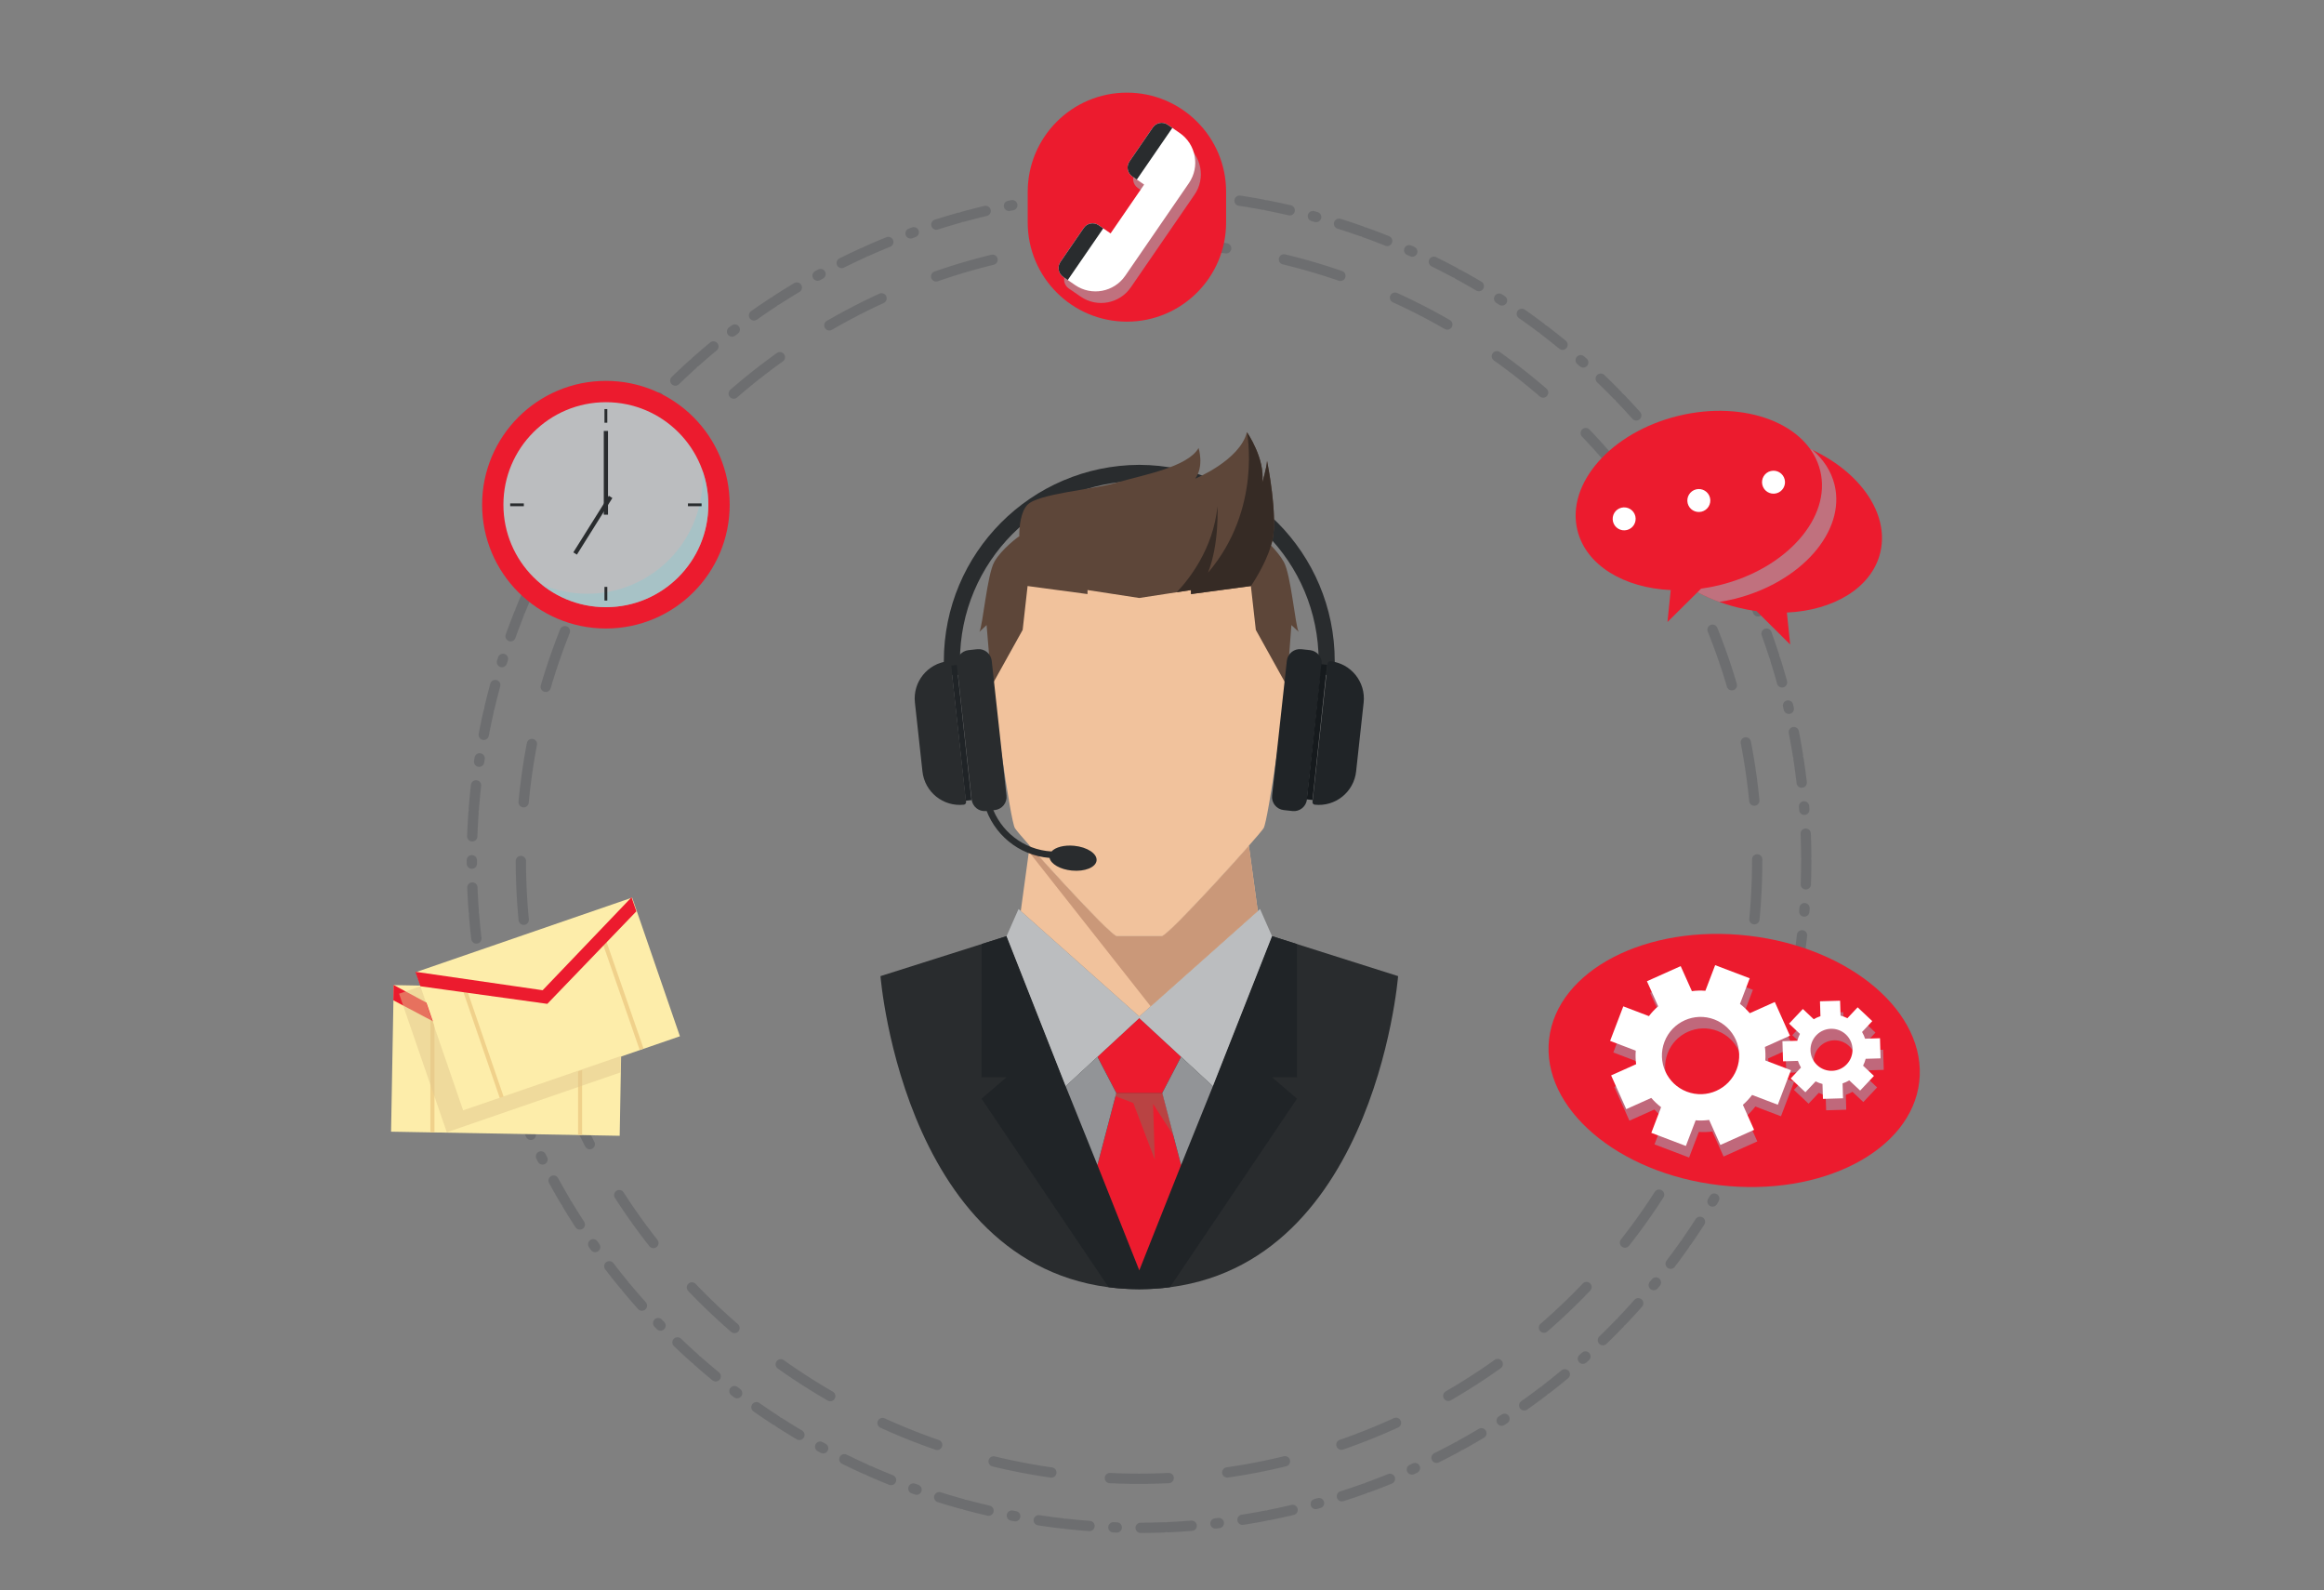 <?xml version="1.0" encoding="utf-8"?>
<!-- Generator: Adobe Illustrator 16.0.0, SVG Export Plug-In . SVG Version: 6.00 Build 0)  -->
<!DOCTYPE svg PUBLIC "-//W3C//DTD SVG 1.1//EN" "http://www.w3.org/Graphics/SVG/1.1/DTD/svg11.dtd">
<svg version="1.1" id="Layer_1" xmlns="http://www.w3.org/2000/svg" xmlns:xlink="http://www.w3.org/1999/xlink" x="0px" y="0px"
	 width="107.721px" height="73.701px" viewBox="0 0 107.721 73.701" enable-background="new 0 0 107.721 73.701"
	 xml:space="preserve">
<rect x="0" y="0" width="107.721" height="73.701" fill="#808080" stroke="none"/>
<circle fill="none" stroke="#6D6E70" stroke-width="0.477" stroke-linecap="round" stroke-linejoin="round" stroke-dasharray="2.727,2.727" cx="52.796" cy="39.874" r="28.653"/>
<circle fill="none" stroke="#6D6E70" stroke-width="0.477" stroke-linecap="round" stroke-linejoin="round" stroke-dasharray="1.106,1.106,0.158,1.106,1.106,0.158" cx="52.796" cy="39.874" r="30.927"/>
<path fill="#EC1B2E" d="M82.486,20.315c-3.107-0.762-6.059,0.375-6.589,2.54c-0.531,2.165,1.558,4.539,4.665,5.301
	c0.287,0.071,0.572,0.124,0.855,0.163l1.56,1.546l-0.152-1.48c2.167-0.098,3.929-1.144,4.326-2.769
	C87.682,23.451,85.593,21.078,82.486,20.315"/>
<g opacity="0.5">
	<g>
		<defs>
			<rect id="SVGID_1_" x="75.814" y="20.078" width="9.303" height="7.816"/>
		</defs>
		<clipPath id="SVGID_2_">
			<use xlink:href="#SVGID_1_"  overflow="visible"/>
		</clipPath>
		<path clip-path="url(#SVGID_2_)" fill="#94C7CD" d="M85.033,22.459c-0.155-0.63-0.517-1.172-1.022-1.607
			c-0.473-0.221-0.983-0.404-1.525-0.538c-3.107-0.762-6.057,0.375-6.59,2.541c-0.479,1.957,1.182,4.084,3.802,5.038
			c0.222-0.036,0.444-0.078,0.671-0.133C83.476,26.999,85.564,24.625,85.033,22.459"/>
	</g>
</g>
<path fill="#EC1B2E" d="M73.116,24.575c-0.531-2.165,1.557-4.539,4.665-5.301c3.106-0.762,6.058,0.374,6.589,2.54
	c0.531,2.165-1.559,4.538-4.665,5.301c-0.287,0.07-0.573,0.124-0.856,0.163l-1.559,1.546l0.151-1.48
	C75.276,27.245,73.515,26.2,73.116,24.575"/>
<path fill="#FFFFFF" d="M81.688,22.472c0.069,0.285,0.358,0.46,0.644,0.39c0.285-0.07,0.461-0.358,0.39-0.644
	c-0.07-0.285-0.358-0.46-0.644-0.39S81.618,22.186,81.688,22.472"/>
<path fill="#FFFFFF" d="M78.226,23.321c0.07,0.286,0.357,0.46,0.645,0.39c0.285-0.07,0.459-0.358,0.39-0.643
	c-0.07-0.286-0.358-0.46-0.644-0.391C78.331,22.749,78.157,23.036,78.226,23.321"/>
<path fill="#FFFFFF" d="M74.765,24.171c0.07,0.285,0.357,0.46,0.645,0.39c0.285-0.07,0.459-0.358,0.39-0.644
	c-0.07-0.285-0.358-0.46-0.644-0.39C74.868,23.597,74.697,23.885,74.765,24.171"/>
<path fill="#EC1B2E" d="M88.96,50.134c-0.369,3.191-4.509,5.336-9.247,4.789c-4.737-0.549-8.278-3.582-7.91-6.773
	c0.369-3.191,4.509-5.336,9.247-4.788C85.787,43.908,89.329,46.94,88.96,50.134"/>
<g opacity="0.5">
	<g>
		<defs>
			<rect id="SVGID_3_" x="74.781" y="45.258" width="12.535" height="8.38"/>
		</defs>
		<clipPath id="SVGID_4_">
			<use xlink:href="#SVGID_3_"  overflow="visible"/>
		</clipPath>
		<path clip-path="url(#SVGID_4_)" fill="#94B5C8" d="M82.551,51.728l0.609-1.601l-1.188-0.452c0.016-0.212,0.01-0.421-0.018-0.625
			l1.16-0.521l-0.701-1.563l-1.16,0.52c-0.135-0.157-0.288-0.301-0.455-0.43l0.452-1.188l-1.603-0.608l-0.451,1.188
			c-0.211-0.016-0.42-0.01-0.627,0.018l-0.519-1.16l-1.563,0.701l0.521,1.16c-0.157,0.135-0.302,0.288-0.43,0.456l-1.188-0.453
			l-0.609,1.601l1.188,0.453c-0.017,0.211-0.011,0.42,0.017,0.625l-1.159,0.521l0.7,1.563l1.16-0.52
			c0.135,0.156,0.289,0.3,0.457,0.43l-0.455,1.188l1.603,0.609l0.453-1.188c0.21,0.016,0.42,0.009,0.625-0.018l0.521,1.16
			l1.563-0.701l-0.521-1.16c0.157-0.135,0.301-0.289,0.43-0.457L82.551,51.728z M78.333,51.121
			c-0.924-0.353-1.389-1.386-1.036-2.312c0.351-0.922,1.386-1.387,2.31-1.035s1.389,1.387,1.037,2.311
			C80.291,51.009,79.257,51.474,78.333,51.121"/>
		<path clip-path="url(#SVGID_4_)" fill="#94B5C8" d="M86.368,51.07l0.639-0.679l-0.504-0.475c0.053-0.104,0.094-0.209,0.121-0.318
			l0.691-0.021l-0.028-0.933l-0.69,0.021c-0.035-0.107-0.082-0.211-0.141-0.311l0.475-0.504l-0.68-0.639l-0.475,0.504
			c-0.102-0.051-0.209-0.092-0.317-0.119l-0.022-0.692l-0.931,0.028l0.021,0.691c-0.106,0.035-0.211,0.082-0.31,0.141l-0.504-0.475
			l-0.639,0.68l0.504,0.474c-0.052,0.103-0.093,0.209-0.121,0.317l-0.69,0.021l0.028,0.932l0.69-0.021
			c0.035,0.106,0.082,0.211,0.141,0.31l-0.475,0.504l0.679,0.639l0.476-0.504c0.102,0.052,0.209,0.093,0.317,0.121l0.021,0.69
			l0.932-0.028l-0.02-0.69c0.105-0.035,0.211-0.082,0.309-0.14L86.368,51.07z M84.373,49.89c-0.392-0.367-0.41-0.984-0.042-1.375
			c0.369-0.393,0.984-0.412,1.377-0.043s0.411,0.984,0.042,1.377C85.382,50.24,84.767,50.259,84.373,49.89"/>
	</g>
</g>
<path fill="#FFFFFF" d="M82.404,51.194l0.609-1.601l-1.188-0.452c0.014-0.211,0.008-0.421-0.019-0.625l1.159-0.521l-0.7-1.563
	l-1.16,0.52c-0.135-0.157-0.288-0.301-0.455-0.43l0.452-1.188l-1.602-0.609l-0.453,1.188c-0.211-0.017-0.42-0.011-0.625,0.017
	l-0.52-1.16l-1.564,0.701l0.521,1.16c-0.157,0.135-0.301,0.288-0.429,0.456l-1.188-0.453l-0.611,1.601l1.189,0.453
	c-0.017,0.211-0.011,0.42,0.018,0.627l-1.16,0.52l0.701,1.563l1.16-0.52c0.135,0.156,0.287,0.301,0.455,0.43l-0.453,1.188
	l1.602,0.608l0.453-1.188c0.21,0.016,0.42,0.01,0.625-0.018l0.521,1.16l1.563-0.701l-0.52-1.16c0.156-0.135,0.299-0.289,0.428-0.457
	L82.404,51.194z M78.186,50.588c-0.924-0.353-1.388-1.386-1.036-2.31s1.387-1.389,2.311-1.037c0.924,0.353,1.388,1.387,1.037,2.311
	C80.144,50.476,79.11,50.94,78.186,50.588"/>
<path fill="#FFFFFF" d="M86.221,50.538l0.639-0.68l-0.504-0.475c0.052-0.103,0.093-0.209,0.121-0.318l0.69-0.02l-0.027-0.933
	l-0.691,0.021c-0.035-0.106-0.082-0.211-0.14-0.31l0.474-0.504l-0.679-0.64l-0.474,0.505c-0.103-0.052-0.211-0.093-0.318-0.121
	l-0.021-0.69l-0.932,0.027l0.021,0.691c-0.107,0.035-0.211,0.082-0.311,0.14l-0.504-0.474l-0.639,0.679l0.504,0.474
	c-0.053,0.104-0.092,0.211-0.121,0.319l-0.691,0.021l0.029,0.932l0.689-0.021c0.035,0.107,0.084,0.211,0.142,0.311l-0.476,0.505
	l0.68,0.638l0.475-0.504c0.103,0.053,0.209,0.092,0.318,0.121l0.021,0.691l0.931-0.028l-0.021-0.69
	c0.106-0.035,0.211-0.082,0.31-0.141L86.221,50.538z M84.226,49.357c-0.393-0.369-0.41-0.985-0.042-1.377
	c0.369-0.392,0.985-0.41,1.377-0.041c0.392,0.368,0.41,0.983,0.042,1.376S84.618,49.727,84.226,49.357"/>
<rect x="18.181" y="45.739" transform="matrix(1 0.018 -0.018 1 0.891 -0.416)" fill="#FDEDAA" width="10.597" height="6.792"/>
<rect x="19.949" y="47.104" fill="#F0D18B" width="0.189" height="5.364"/>
<rect x="26.794" y="47.228" fill="#F0D18B" width="0.188" height="5.363"/>
<polygon fill="#EC1B2E" points="28.838,45.835 23.491,48.468 18.243,45.643 18.231,46.354 23.479,49.134 28.825,46.522 "/>
<rect x="20.071" y="43.122" transform="matrix(0.946 -0.326 0.326 0.946 -13.768 10.799)" fill="#FDEDAA" width="10.596" height="6.793"/>
<rect x="22.27" y="45.626" transform="matrix(0.946 -0.325 0.325 0.946 -14.475 9.88)" fill="#F0D18B" width="0.189" height="5.364"/>
<rect x="28.743" y="43.396" transform="matrix(0.945 -0.328 0.328 0.945 -13.508 11.996)" fill="#F0D18B" width="0.191" height="5.365"/>
<polygon fill="#EC1B2E" points="29.272,41.581 25.152,45.888 19.253,45.032 19.486,45.704 25.369,46.519 29.497,42.231 "/>
<g opacity="0.5">
	<g>
		<defs>
			<rect id="SVGID_5_" x="18.497" y="45.707" width="10.284" height="6.763"/>
		</defs>
		<clipPath id="SVGID_6_">
			<use xlink:href="#SVGID_5_"  overflow="visible"/>
		</clipPath>
		<polygon clip-path="url(#SVGID_6_)" fill="#E1C78D" points="28.781,48.935 23.328,50.813 23.301,50.823 21.467,51.454 
			19.487,45.706 18.497,46.048 18.728,46.72 20.71,52.47 22.544,51.839 22.573,51.829 28.767,49.694 		"/>
	</g>
</g>
<path fill="#EC1B2E" d="M33.822,23.388c0,3.168-2.568,5.737-5.737,5.737s-5.738-2.569-5.738-5.737c0-3.169,2.569-5.738,5.738-5.738
	S33.822,20.219,33.822,23.388"/>
<path fill="#BBBDBF" d="M32.833,23.388c0,2.623-2.126,4.749-4.749,4.749s-4.75-2.126-4.75-4.749s2.127-4.75,4.75-4.75
	S32.833,20.765,32.833,23.388"/>
<g opacity="0.5">
	<g>
		<defs>
			<rect id="SVGID_7_" x="25.08" y="21.781" width="7.753" height="6.356"/>
		</defs>
		<clipPath id="SVGID_8_">
			<use xlink:href="#SVGID_7_"  overflow="visible"/>
		</clipPath>
		<path clip-path="url(#SVGID_8_)" fill="#94C7CD" d="M32.554,21.781c0.009,0.126,0.015,0.253,0.015,0.382
			c0,2.954-2.395,5.35-5.35,5.35c-0.761,0-1.483-0.16-2.139-0.446c0.819,0.669,1.865,1.07,3.004,1.07
			c2.623,0,4.749-2.126,4.749-4.749C32.833,22.824,32.735,22.283,32.554,21.781"/>
	</g>
</g>
<rect x="28.018" y="18.957" fill="#292C2E" width="0.131" height="0.632"/>
<rect x="28.018" y="27.197" fill="#292C2E" width="0.131" height="0.632"/>
<rect x="31.888" y="23.328" fill="#292C2E" width="0.632" height="0.13"/>
<rect x="23.648" y="23.328" fill="#292C2E" width="0.632" height="0.13"/>
<rect x="27.986" y="19.971" fill="#292C2E" width="0.196" height="3.88"/>
<rect x="27.396" y="22.796" transform="matrix(0.847 0.531 -0.531 0.847 17.119 -10.882)" fill="#292C2E" width="0.196" height="3.097"/>
<path fill="#EC1B2E" d="M52.234,14.905L52.234,14.905c-2.539,0-4.598-2.058-4.598-4.597V8.889c0-2.538,2.059-4.596,4.598-4.596
	c2.538,0,4.598,2.058,4.598,4.596v1.419C56.831,12.847,54.772,14.905,52.234,14.905"/>
<g opacity="0.5">
	<g>
		<defs>
			<rect id="SVGID_9_" x="49.322" y="6.231" width="6.339" height="7.81"/>
		</defs>
		<clipPath id="SVGID_10_">
			<use xlink:href="#SVGID_9_"  overflow="visible"/>
		</clipPath>
		<path clip-path="url(#SVGID_10_)" fill="#94C7CD" d="M52.74,8.711c-0.227-0.156-0.284-0.465-0.128-0.691l1.082-1.574
			c0.155-0.227,0.465-0.284,0.692-0.129l0.551,0.38c0.761,0.523,0.953,1.563,0.431,2.324l-2.953,4.295
			c-0.524,0.76-1.564,0.953-2.324,0.43l-0.552-0.379c-0.227-0.156-0.284-0.466-0.128-0.692l1.082-1.574
			c0.155-0.226,0.465-0.284,0.691-0.128l0.552,0.38l1.556-2.263L52.74,8.711z"/>
	</g>
</g>
<path fill="#FFFFFF" d="M52.481,8.174c-0.227-0.156-0.284-0.465-0.128-0.691l1.082-1.575C53.59,5.682,53.9,5.625,54.127,5.78
	l0.551,0.38c0.761,0.523,0.952,1.563,0.431,2.324l-2.953,4.295c-0.524,0.76-1.564,0.953-2.324,0.43L49.28,12.83
	c-0.227-0.156-0.283-0.466-0.128-0.692l1.082-1.574c0.155-0.226,0.465-0.284,0.691-0.128l0.552,0.38l1.556-2.263L52.481,8.174z"/>
<path fill="#292C2E" d="M51.138,10.583l-0.213-0.146c-0.226-0.156-0.536-0.099-0.691,0.127l-1.082,1.574
	c-0.156,0.227-0.099,0.536,0.128,0.692l0.212,0.147L51.138,10.583z"/>
<path fill="#292C2E" d="M53.435,5.909l-1.082,1.574c-0.156,0.226-0.099,0.536,0.128,0.692l0.213,0.146l1.645-2.393l-0.213-0.147
	C53.9,5.625,53.59,5.683,53.435,5.909"/>
<path fill="#292C2E" d="M58.959,43.382l-2.74,6.951l-3.411-3.154l-3.412,3.154l-2.741-6.951l-5.843,1.852
	c0,0,1.144,14.473,11.996,14.51c10.85-0.037,11.996-14.51,11.996-14.51L58.959,43.382z"/>
<path fill="#202427" d="M60.118,49.919l-0.006-6.172l-1.153-0.365l-2.739,6.951l-0.017-0.015l-3.396,8.548l-3.396-8.548
	l-0.016,0.015l-2.74-6.951l-1.153,0.365l-0.006,6.172h1.159l-1.159,0.994l5.89,8.738c0.454,0.059,0.927,0.09,1.421,0.092
	c0.494-0.002,0.967-0.033,1.421-0.092l5.89-8.738l-1.159-0.994H60.118z"/>
<polygon fill="#EC1B2E" points="52.808,47.179 50.869,48.972 51.744,50.651 52.808,50.651 53.871,50.651 54.745,48.972 "/>
<polygon fill="#EC1B2E" points="53.871,50.651 52.808,50.651 51.743,50.651 50.868,53.985 52.808,58.866 54.746,53.985 "/>
<polygon fill="#B94343" points="51.743,50.651 53.871,50.651 54.386,52.61 53.447,51.153 53.527,53.739 52.531,51.114 
	51.704,50.798 "/>
<polygon fill="#BBBDBF" points="58.405,42.124 52.807,47.104 47.211,42.124 46.656,43.382 49.396,50.333 52.807,47.179 
	56.218,50.333 58.96,43.382 "/>
<polygon fill="#929497" points="50.868,48.972 51.743,50.651 50.868,53.986 49.395,50.333 "/>
<polygon fill="#929497" points="54.746,48.972 56.22,50.333 54.746,53.986 53.871,50.651 "/>
<path fill="#292C2E" d="M52.808,21.541c-5.007,0.023-9.06,4.087-9.06,9.1c0,0.213,0.011,0.425,0.025,0.635h0.749
	c-0.016-0.21-0.027-0.422-0.027-0.635c0-4.6,3.718-8.331,8.313-8.353c4.594,0.022,8.313,3.753,8.313,8.353
	c0,0.213-0.012,0.425-0.027,0.635h0.749c0.014-0.21,0.024-0.422,0.024-0.635C61.866,25.627,57.814,21.563,52.808,21.541"/>
<path fill="#F1C29C" d="M57.887,39.192L57.887,39.192c-1.257,1.43-3.809,4.189-4.043,4.189h-1.036h-1.037
	c-0.235,0-2.785-2.76-4.043-4.189l-0.413,3.023l5.493,4.889l5.492-4.889L57.887,39.192z"/>
<path fill="#CA9879" d="M57.887,39.192c-1.257,1.43-3.809,4.189-4.043,4.189h-1.036h-1.037c-0.235,0-2.785-2.76-4.043-4.189
	L47.69,39.47l5.646,7.164l4.964-4.418L57.887,39.192z"/>
<path fill="#F1C29C" d="M59.04,25.692c-0.628-1.076-3.05-3.322-6.232-3.221c-3.184-0.101-5.606,2.145-6.234,3.221
	c-0.58,0.995-0.69,5.611-0.607,6.081c0.082,0.47,0.856,6.246,1.077,6.606c0.222,0.358,4.423,5.002,4.726,5.002h1.038h1.036
	c0.303,0,4.505-4.644,4.726-5.002c0.222-0.36,0.996-6.136,1.078-6.606S59.62,26.688,59.04,25.692"/>
<path fill="#5D4639" d="M60.194,29.278c-0.155-0.266-0.354-2.639-0.687-3.238c-0.154-0.275-0.387-0.549-0.594-0.765
	c0.401-1.075-0.184-3.915-0.184-3.915c-0.021,0.355-0.223,0.998-0.223,0.998c0.143-1.109-0.709-2.329-0.709-2.329
	c-0.334,1.309-2.396,2.151-2.396,2.151c0.421-0.583,0.155-1.419,0.155-1.419c-0.51,0.887-2.551,1.242-3.741,1.589
	c-1.19,0.348-3.709,0.522-4.199,1.051c-0.31,0.334-0.37,0.998-0.372,1.442c0,0-0.826,0.598-1.158,1.197
	c-0.333,0.599-0.534,2.972-0.689,3.238l0.333-0.311l0.219,2.618c0.005,0.085,0.01,0.151,0.016,0.188l1.437-2.584l0.228-2.032
	l2.778,0.373v-0.187l2.398,0.368l2.398-0.368v0.187l2.776-0.373l0.229,2.032l1.436,2.584c0.008-0.045,0.016-0.127,0.02-0.239
	l0.193-2.567L60.194,29.278z"/>
<path fill="#362B25" d="M58.969,25.087c0.284-1.183-0.239-3.728-0.239-3.728c-0.023,0.355-0.222,0.999-0.222,0.999
	c0.142-1.109-0.71-2.329-0.71-2.329s0.715,3.56-1.805,6.51c0.533-1.353,0.438-3.078,0.438-3.078
	c-0.195,1.997-1.348,3.417-1.889,3.984l0.662-0.102v0.187l2.779-0.373c0,0,0.668-0.965,0.93-1.883
	C58.932,25.212,58.95,25.149,58.969,25.087"/>
<path fill="#202427" d="M60.723,30.128l-0.403-0.044c-0.336-0.037-0.637,0.205-0.673,0.54l-0.684,6.244
	c-0.037,0.334,0.204,0.634,0.54,0.671l0.404,0.045c0.334,0.037,0.635-0.205,0.672-0.54l0.684-6.245
	C61.299,30.465,61.058,30.166,60.723,30.128"/>
<rect x="60.92" y="30.787" transform="matrix(0.994 0.107 -0.107 0.994 3.984 -6.341)" fill="#161A1D" width="0.269" height="6.301"/>
<path fill="#202427" d="M61.668,30.641c-0.063-0.007-0.123,0.04-0.13,0.104l-0.702,6.415c-0.007,0.064,0.04,0.122,0.104,0.129
	c0.955,0.105,1.813-0.585,1.918-1.539l0.349-3.191C63.312,31.604,62.622,30.745,61.668,30.641"/>
<path fill="#292C2E" d="M44.892,30.128l0.404-0.044c0.335-0.037,0.636,0.205,0.672,0.54l0.684,6.244
	c0.037,0.334-0.205,0.634-0.54,0.671l-0.404,0.045c-0.335,0.037-0.635-0.205-0.672-0.54L44.352,30.8
	C44.316,30.465,44.557,30.166,44.892,30.128"/>
<rect x="44.427" y="30.787" transform="matrix(-0.994 0.108 -0.108 -0.994 92.515 62.881)" fill="#202427" width="0.268" height="6.301"/>
<path fill="#292C2E" d="M43.947,30.641c0.064-0.007,0.123,0.04,0.13,0.104l0.702,6.415c0.007,0.064-0.04,0.122-0.104,0.129
	c-0.955,0.105-1.814-0.585-1.918-1.539l-0.349-3.191C42.302,31.604,42.992,30.745,43.947,30.641"/>
<path fill="#292C2E" d="M49.791,39.194c-0.461-0.045-0.869,0.065-1.051,0.263c-1.298-0.075-2.382-0.942-2.776-2.127l-0.326-0.028
	c0.389,1.34,1.575,2.342,3.011,2.454c0.059,0.281,0.488,0.533,1.03,0.586c0.603,0.06,1.118-0.149,1.149-0.467
	C50.858,39.558,50.395,39.253,49.791,39.194"/>
</svg>
